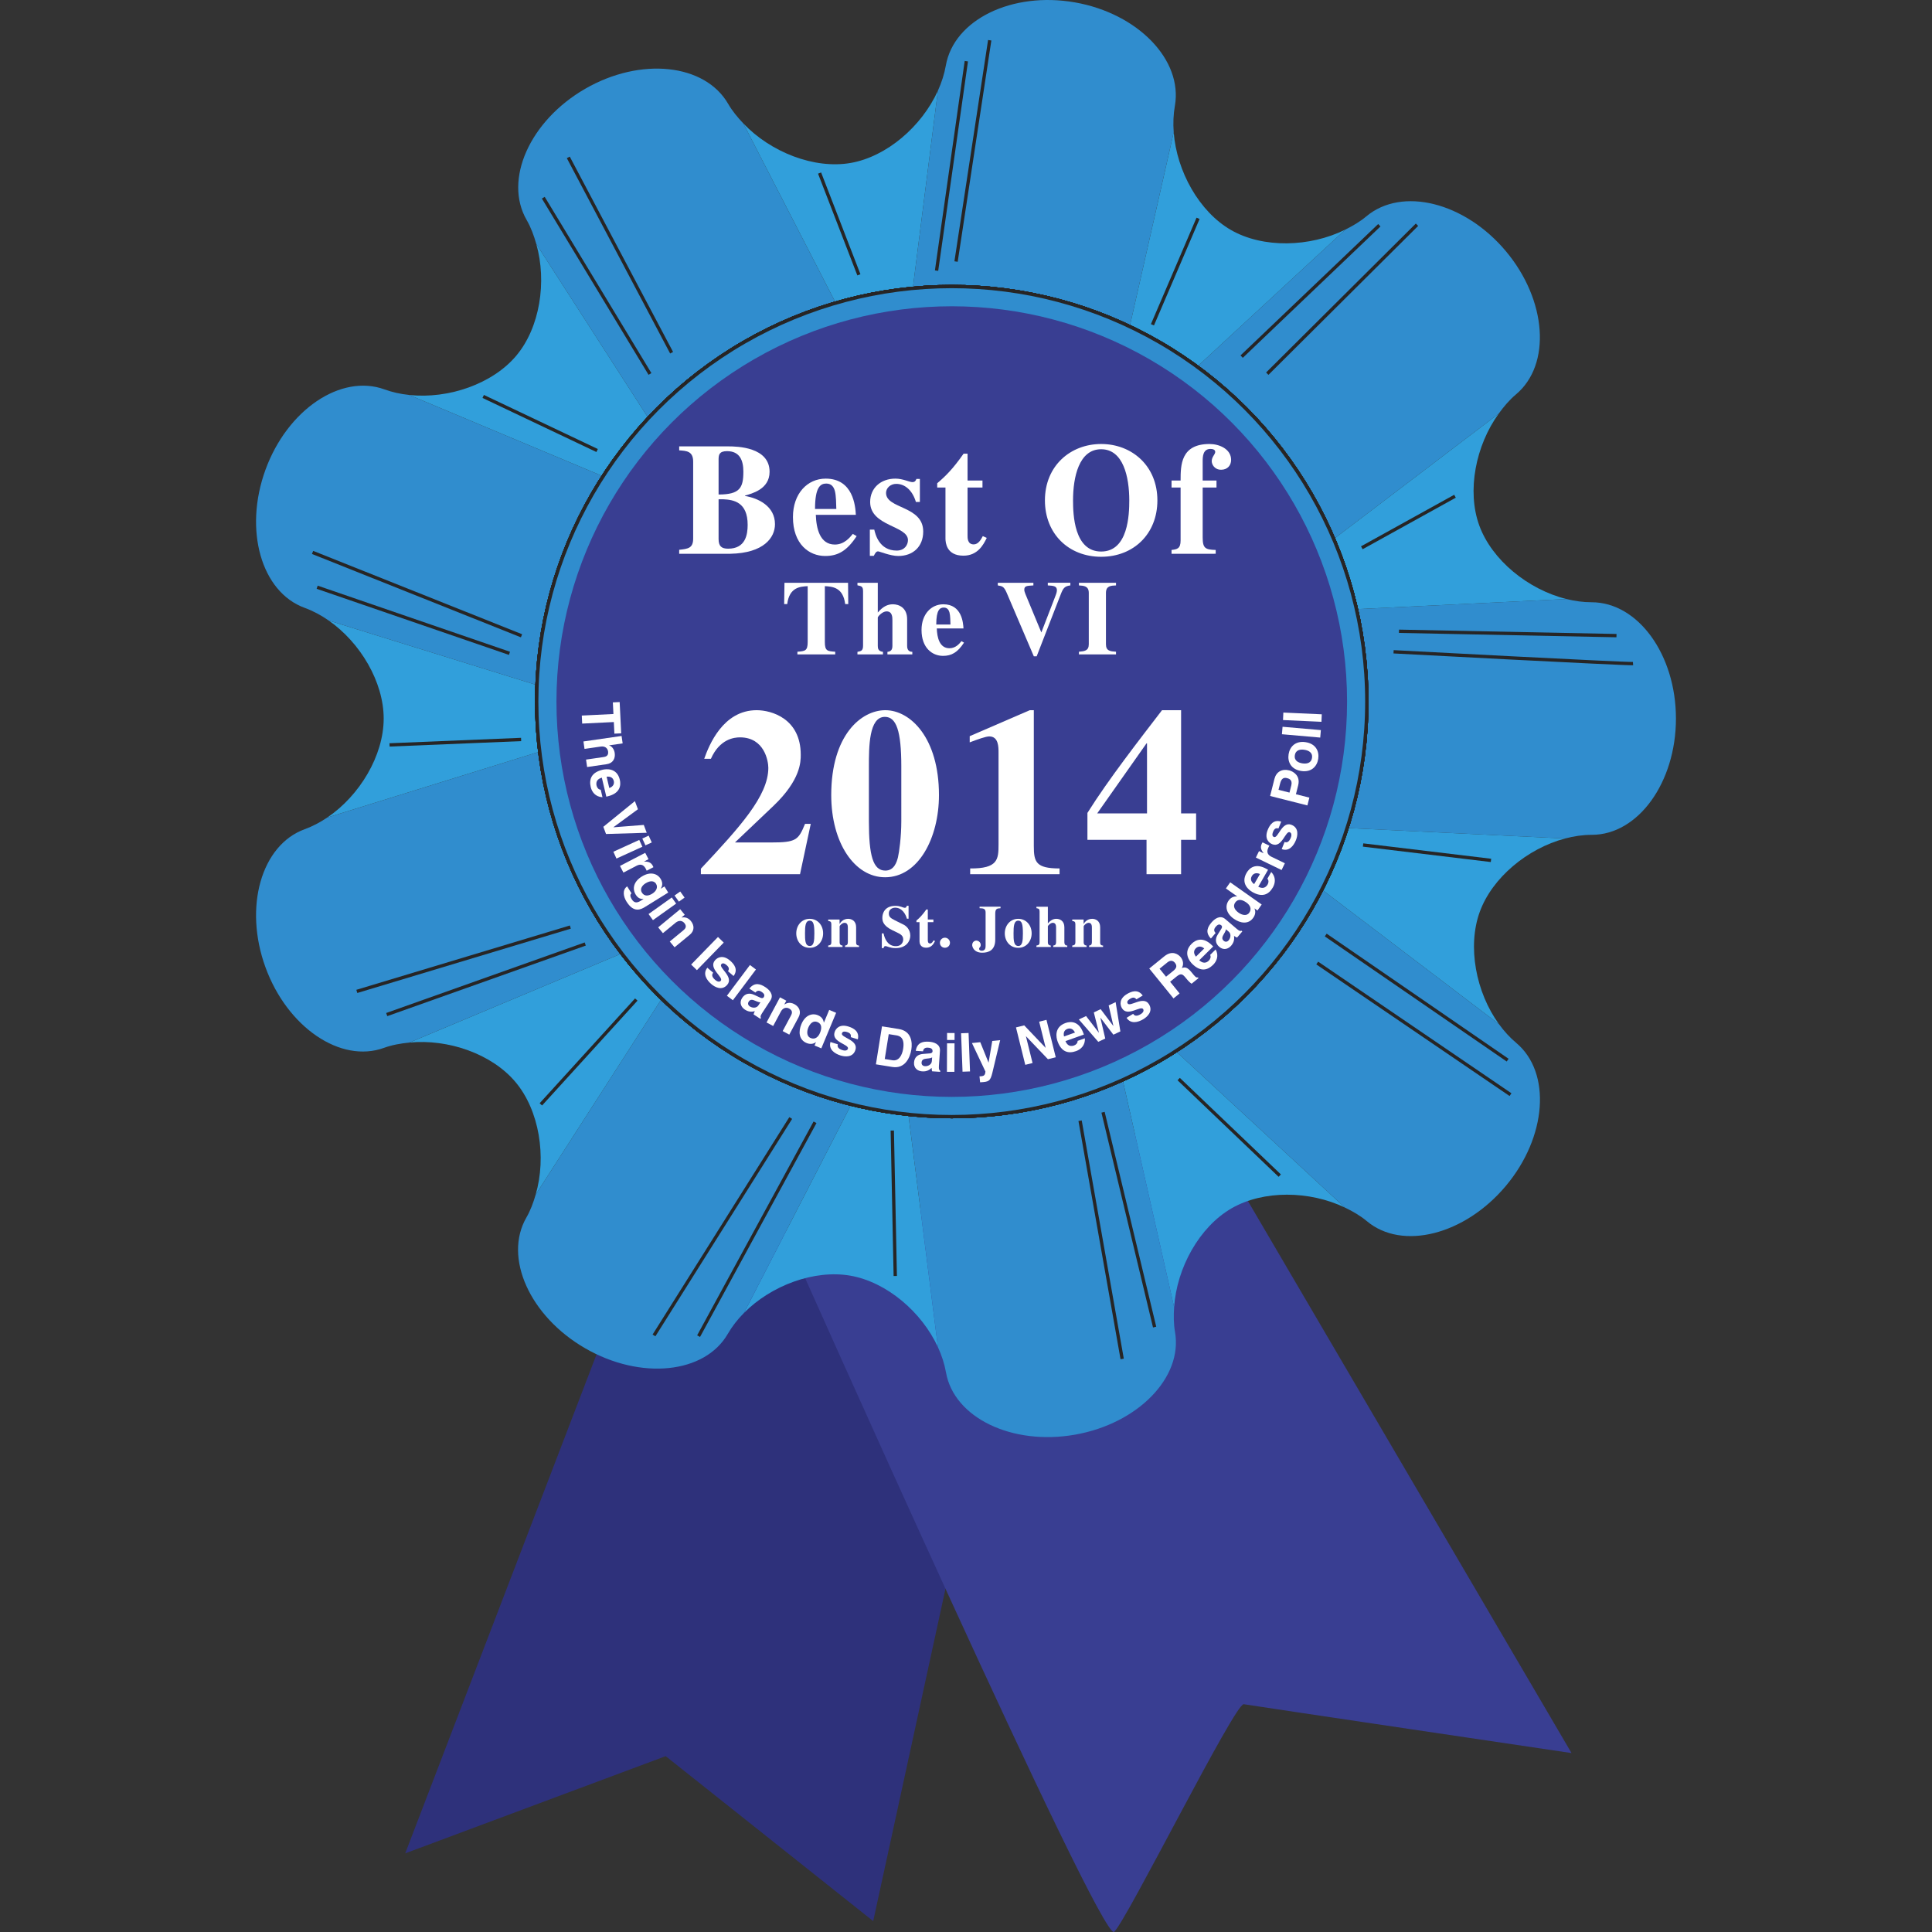 <?xml version="1.0" encoding="utf-8"?>
<!-- Generator: Adobe Illustrator 23.0.1, SVG Export Plug-In . SVG Version: 6.00 Build 0)  -->
<svg version="1.1" id="Layer_1" xmlns="http://www.w3.org/2000/svg" xmlns:xlink="http://www.w3.org/1999/xlink" x="0px" y="0px"
	 width="501.442px" height="501.442px" viewBox="0 0 501.442 501.442" style="enable-background:new 0 0 501.442 501.442;"
	 xml:space="preserve">
<rect x="0" y="0" width="501.442" height="501.442" fill="#333333" stroke="none"/>
<style type="text/css">
	.st0{fill:#2E317B;}
	.st1{fill:#393E92;}
	.st2{fill:#319FDB;}
	.st3{fill:#308DCE;}
	.st4{fill:none;stroke:#272525;stroke-width:1.718;stroke-miterlimit:10;}
	.st5{fill:none;stroke:#272525;stroke-width:0.859;stroke-miterlimit:10;}
	.st6{fill:#FFFFFF;}
	.st7{fill:none;}
</style>
<g>
	<polygon class="st0" points="226.636,498.616 172.775,455.8 105.173,481.029 166.213,321.836 266.49,315.371 	"/>
	<path class="st1" d="M206.03,325.142c0,0,79.816,179.386,83.153,176.26c3.337-3.126,31.384-59.477,33.635-59.08
		c2.252,0.397,85.064,12.677,85.064,12.677l-97.457-166.244L206.03,325.142z"/>
	<g>
		<path class="st2" d="M242.482,164.641c-4.274,2.429-8.938,5.089-13.212,7.542c-1.712,4.608-3.576,9.643-5.273,14.27
			c1.65,4.63,3.459,9.686,5.133,14.321c4.241,2.486,8.876,5.196,13.138,7.671c4.846-0.821,10.14-1.724,14.995-2.568
			c3.185-3.744,6.659-7.838,9.836-11.606c0.033-4.915,0.062-10.285,0.074-15.213c-3.134-3.787-6.563-7.919-9.722-11.702
			C252.616,166.47,247.334,165.509,242.482,164.641z"/>
		<path class="st2" d="M349.189,59.583c-9.217,4.593-21.399,4.904-29.725,0.097c-8.203-4.736-14.058-15.204-14.832-25.342
			l-19.037,84.055L349.189,59.583z"/>
		<path class="st2" d="M139.193,63.326c2.784,9.804,0.939,21.681-5.188,28.983c-6.154,7.334-17.622,11.294-27.794,10.205
			l79.725,33.451L139.193,63.326z"/>
		<path class="st2" d="M406.563,155.475c-9.93-2.457-19.352-10.1-22.626-19.096c-3.26-8.957-0.932-20.75,5.037-29.01l-68.768,52.271
			L406.563,155.475z"/>
		<path class="st2" d="M243.427,23.545c-4.194,9.263-13.277,17.097-22.606,18.742c-9.468,1.67-20.809-2.789-27.899-10.258
			l39.646,77.014L243.427,23.545z"/>
		<path class="st2" d="M85.311,161.054c8.254,5.757,14.273,15.997,14.272,25.439c0,9.586-6.205,19.992-14.652,25.697l82.59-25.627
			L85.311,161.054z"/>
		<path class="st2" d="M304.74,339.261c0.682-10.186,6.547-20.819,14.905-25.644c8.278-4.779,20.267-4.589,29.398-0.211
			l-63.447-58.674L304.74,339.261z"/>
		<path class="st2" d="M389.049,265.813c-5.987-8.249-8.257-20.149-4.979-29.157c3.23-8.873,12.388-16.437,22.113-19.023
			l-85.977-4.147L389.049,265.813z"/>
		<path class="st2" d="M193.092,340.768c7.087-7.155,18.289-11.318,27.658-9.666c9.37,1.652,18.473,9.396,22.685,18.544
			l-10.867-85.562L193.092,340.768z"/>
		<path class="st2" d="M106.249,270.595c10.078-0.991,21.408,2.931,27.552,10.253c6.203,7.393,8.078,19.391,5.235,29.196
			l46.901-72.884L106.249,270.595z"/>
	</g>
	<g>
		<path class="st3" d="M285.595,118.393l19.037-84.055c-0.178-2.328-0.088-4.639,0.303-6.859
			c2.096-11.887-9.565-23.971-25.913-26.854s-31.439,4.485-33.534,16.371c-0.391,2.22-1.098,4.421-2.061,6.548l-10.859,85.498
			l20.362,39.556L285.595,118.393z"/>
		<path class="st3" d="M232.568,109.043l-39.646-77.014c-1.499-1.58-2.876-3.246-3.929-5.071
			c-6.035-10.453-22.735-12.215-37.112-3.915c-14.376,8.3-21.212,23.624-15.19,34.054c1.102,1.908,1.879,4.034,2.502,6.229
			l46.743,72.639l41.025,17.213L232.568,109.043z"/>
		<path class="st3" d="M185.937,135.965l-79.725-33.451c-2.223-0.238-4.386-0.707-6.417-1.446
			c-11.317-4.119-25.221,5.274-30.899,20.873c-5.678,15.599-1.096,31.72,10.182,35.825c2.172,0.79,4.264,1.914,6.233,3.287
			l82.21,25.509l42.492-13.184L185.937,135.965z"/>
		<path class="st3" d="M167.521,186.563l-82.59,25.627c-1.858,1.254-3.82,2.29-5.853,3.029
			c-11.278,4.105-15.86,20.226-10.182,35.825c5.678,15.599,19.523,25.014,30.766,20.921c2.074-0.755,4.309-1.146,6.587-1.37
			l79.688-33.435l24.075-37.413L167.521,186.563z"/>
		<path class="st3" d="M185.937,237.16l-46.901,72.884c-0.61,2.102-1.36,4.138-2.416,5.967
			c-5.983,10.362,0.885,25.631,15.261,33.931c14.376,8.3,31.027,6.623,37.003-3.726c1.129-1.955,2.558-3.782,4.208-5.448
			l39.476-76.685l-5.606-44.136L185.937,237.16z"/>
		<path class="st3" d="M232.568,264.083l10.867,85.562c0.981,2.13,1.698,4.335,2.09,6.558c2.075,11.769,17.149,19.04,33.497,16.158
			c16.348-2.883,28.023-14.882,25.945-26.665c-0.367-2.081-0.375-4.25-0.228-6.435l-19.145-84.528l-32.664-30.206L232.568,264.083z"
			/>
		<path class="st3" d="M285.595,254.732l63.447,58.674c2.064,0.99,4.03,2.122,5.72,3.54c9.166,7.691,25.395,3.579,36.066-9.137
			c10.67-12.717,11.879-29.433,2.685-37.147c-1.658-1.391-3.148-3.035-4.465-4.85l-68.843-52.328l-44.438-2.143L285.595,254.732z"/>
		<path class="st3" d="M434.984,186.493c0-16.6-9.853-30.182-21.897-30.182c-2.16,0-4.355-0.299-6.525-0.836l-86.357,4.165
			l-35.42,26.922l35.42,26.923l85.977,4.147c2.319-0.617,4.67-0.957,6.98-0.957C425.164,216.675,434.984,203.093,434.984,186.493z"
			/>
		<path class="st3" d="M320.205,159.64l68.768-52.271c1.336-1.849,2.794-3.581,4.482-4.997c9.225-7.741,8.043-24.479-2.627-37.196
			c-10.67-12.716-26.966-16.773-36.212-9.014c-1.614,1.355-3.478,2.449-5.427,3.421l-63.594,58.81l-9.828,43.391L320.205,159.64z"/>
	</g>
	<g>
		<circle class="st4" cx="247.025" cy="182.093" r="107.295"/>
	</g>
	<g>
		<circle class="st4" cx="247.025" cy="182.093" r="107.295"/>
	</g>
	<g>
		<circle class="st4" cx="247.025" cy="182.093" r="107.295"/>
	</g>
	<g>
		<circle class="st4" cx="247.025" cy="182.093" r="107.295"/>
	</g>
	<g>
		<circle class="st4" cx="247.025" cy="182.093" r="107.295"/>
	</g>
	<g>
		<circle class="st4" cx="247.025" cy="182.093" r="107.295"/>
	</g>
	<g>
		<circle class="st4" cx="247.025" cy="182.093" r="107.295"/>
	</g>
	<g>
		<circle class="st4" cx="247.025" cy="182.093" r="107.295"/>
	</g>
	<g>
		<circle class="st3" cx="247.025" cy="182.093" r="107.295"/>
	</g>
	<line class="st5" x1="250.809" y1="15.88" x2="243.081" y2="70.24"/>
	<line class="st5" x1="256.875" y1="10.448" x2="248.141" y2="67.882"/>
	<line class="st5" x1="212.719" y1="44.919" x2="222.922" y2="71.329"/>
	<line class="st5" x1="310.95" y1="56.667" x2="299.112" y2="84.299"/>
	<line class="st5" x1="357.998" y1="58.462" x2="322.266" y2="92.561"/>
	<line class="st5" x1="367.773" y1="58.328" x2="328.916" y2="96.984"/>
	<line class="st5" x1="377.638" y1="128.793" x2="353.453" y2="142.174"/>
	<line class="st5" x1="419.551" y1="164.974" x2="363.099" y2="163.843"/>
	<path class="st5" d="M423.844,172.232c-1.881,0.133-62.148-3.064-62.148-3.064"/>
	<line class="st5" x1="141.009" y1="51.313" x2="168.698" y2="97.059"/>
	<line class="st5" x1="147.498" y1="40.848" x2="174.314" y2="91.549"/>
	<line class="st5" x1="125.413" y1="102.894" x2="154.979" y2="116.93"/>
	<line class="st5" x1="82.319" y1="152.411" x2="132.23" y2="169.57"/>
	<line class="st5" x1="81.126" y1="143.378" x2="135.356" y2="165.014"/>
	<line class="st5" x1="101.107" y1="193.337" x2="135.253" y2="191.928"/>
	<line class="st5" x1="100.375" y1="263.327" x2="151.897" y2="245.014"/>
	<path class="st3" d="M92.612,257.314"/>
	<line class="st5" x1="92.612" y1="257.314" x2="148.029" y2="240.617"/>
	<line class="st5" x1="140.379" y1="286.633" x2="165.145" y2="259.423"/>
	<line class="st5" x1="181.316" y1="346.789" x2="211.535" y2="291.286"/>
	<line class="st5" x1="169.74" y1="346.605" x2="205.23" y2="290.174"/>
	<line class="st5" x1="232.362" y1="331.178" x2="231.589" y2="293.429"/>
	<line class="st5" x1="299.678" y1="344.441" x2="286.292" y2="288.679"/>
	<line class="st5" x1="291.255" y1="352.707" x2="280.332" y2="290.879"/>
	<line class="st5" x1="332.151" y1="305.124" x2="305.921" y2="280.067"/>
	<line class="st5" x1="391.301" y1="275.154" x2="344.089" y2="242.683"/>
	<line class="st5" x1="392.044" y1="284.108" x2="341.879" y2="249.951"/>
	<line class="st5" x1="386.976" y1="223.312" x2="353.782" y2="219.316"/>
	<circle class="st1" cx="247.025" cy="182.093" r="102.601"/>
	<g>
		<g>
			<path class="st6" d="M151.1,187.805l-0.099-2.084l8.212-0.402l-0.15-3.015l1.767-0.087l0.399,8.116l-1.766,0.084l-0.147-3.013
				L151.1,187.805z"/>
			<path class="st6" d="M152.384,199.077l-0.28-1.929l4.455-0.646c0.538-0.077,1.446-0.237,1.266-1.462
				c-0.125-0.857-0.797-1.434-1.915-1.273l-4.203,0.61l-0.279-1.934l9.899-1.429l0.28,1.93l-3.518,0.508l0.009,0.027
				c0.64,0.16,1.298,0.91,1.447,1.959c0.207,1.434-0.474,2.671-2.087,2.905L152.384,199.077z"/>
			<path class="st6" d="M156.372,206.916c-1.848-0.089-2.754-1.389-3.048-2.619c-0.48-2.03,0.131-3.817,3.09-4.517
				c0.868-0.205,3.708-0.563,4.454,2.59c0.339,1.419,0.129,3.541-3.164,4.318l-0.338,0.08l-1.167-4.936
				c-0.526,0.18-1.72,0.576-1.356,2.105c0.125,0.528,0.518,1.005,1.072,1.032L156.372,206.916z M158.136,204.529
				c1.138-0.385,1.314-1.211,1.173-1.819c-0.211-0.892-0.893-1.234-1.864-1.119L158.136,204.529z"/>
			<path class="st6" d="M167.092,214.106l0.762,2.037l-10.564,0.315l-0.7-1.866l8.194-6.662l0.788,2.103l-6.353,4.663l0.012,0.026
				L167.092,214.106z"/>
			<path class="st6" d="M166.728,219.767l-6.729,3.068l-0.802-1.769l6.719-3.068L166.728,219.767z M167.521,219.404l-0.809-1.771
				l1.645-0.749l0.805,1.771L167.521,219.404z"/>
			<path class="st6" d="M167.461,221.346l0.86,1.653l-1.133,0.589l0.013,0.024c0.85,0.012,1.694,0.072,2.239,1.121
				c0.059,0.111,0.103,0.228,0.15,0.345l-1.748,0.91c-0.053-0.161-0.15-0.345-0.234-0.506c-0.697-1.343-1.66-1.155-2.391-0.778
				l-3.41,1.772l-0.896-1.724L167.461,221.346z"/>
			<path class="st6" d="M173.436,231.661l-5.968,3.701c-1.09,0.675-2.957,1.716-4.88-1.39c-0.81-1.303-1.102-3.024,0.19-3.921
				l1.117,1.799c-0.273,0.271-0.514,0.598,0.083,1.558c0.552,0.888,1.239,1.052,2.257,0.42l0.758-0.47l0.01-0.039
				c-0.656,0.029-1.369-0.1-1.991-1.096c-0.936-1.516-0.626-3.368,1.577-4.733c2.18-1.35,4.012-0.778,4.871,0.608
				c0.73,1.175,0.333,2.073,0.045,2.529l0.013,0.024l0.937-0.579L173.436,231.661z M166.599,231.666
				c0.701,1.125,1.839,0.817,2.704,0.279c1.014-0.63,1.54-1.642,0.967-2.566c-0.385-0.617-1.26-1.026-2.73-0.113
				C166.737,229.763,165.992,230.683,166.599,231.666z"/>
			<path class="st6" d="M175.49,234.525l-6.022,4.295l-1.135-1.585l6.029-4.299L175.49,234.525z M176.207,234.016l-1.131-1.586
				l1.473-1.047l1.132,1.583L176.207,234.016z"/>
			<path class="st6" d="M175.081,245.866l-1.244-1.504l3.476-2.863c0.419-0.345,1.112-0.951,0.323-1.908
				c-0.55-0.668-1.425-0.81-2.297-0.093l-3.281,2.703l-1.237-1.506l5.717-4.712l1.188,1.44l-0.837,0.691l0.017,0.022
				c0.511-0.079,1.511-0.182,2.407,0.903c0.921,1.118,0.982,2.529-0.271,3.568L175.081,245.866z"/>
			<path class="st6" d="M180.878,251.8l-1.495-1.455l6.965-7.153l1.495,1.453L180.878,251.8z"/>
			<path class="st6" d="M188.951,252.086c0.243-0.414,0.439-0.906-0.364-1.591c-0.81-0.685-1.172-0.467-1.382-0.223
				c-0.76,0.888,3.319,3.247,1.553,5.322c-1.4,1.639-3.238,0.586-4.118-0.162c-1.283-1.092-2.291-2.719-1.052-4.259l1.522,1.299
				c-0.404,0.476-0.405,1.079,0.529,1.872c0.764,0.651,1.256,0.433,1.433,0.22c0.807-0.943-3.295-3.208-1.499-5.318
				c0.701-0.825,2.125-1.443,3.886,0.053c1.102,0.941,2.178,2.333,0.94,4.021L188.951,252.086z"/>
			<path class="st6" d="M190.214,259.609l-1.553-1.165l5.984-7.982l1.556,1.165L190.214,259.609z"/>
			<path class="st6" d="M197.78,262.984c-0.481,0.735-0.422,1.004-0.27,1.203l-0.159,0.243l-1.758-1.145
				c0.093-0.355,0.132-0.461,0.325-0.836c-0.621,0.143-1.479,0.312-2.586-0.41c-0.932-0.609-1.544-1.756-0.708-3.037
				c0.793-1.21,1.962-1.327,3.099-0.8l1.612,0.736c0.28,0.133,0.661,0.234,0.889-0.116c0.448-0.686-0.183-1.148-0.602-1.42
				c-0.813-0.532-1.277-0.123-1.563,0.207l-1.57-1.027c1.424-1.776,2.918-1.184,4.182-0.355c0.874,0.57,2.296,1.88,1.301,3.404
				L197.78,262.984z M197.365,260.139c-0.246,0.021-0.584-0.049-1.326-0.384c-0.674-0.293-1.274-0.467-1.713,0.209
				c-0.376,0.569-0.046,1.031,0.269,1.24c0.721,0.47,1.758,0.484,2.253-0.272L197.365,260.139z"/>
			<path class="st6" d="M204.854,268.532l-1.716-0.918l2.116-3.963c0.255-0.478,0.662-1.302-0.428-1.885
				c-0.76-0.405-1.63-0.207-2.156,0.787l-1.999,3.743l-1.716-0.916l3.485-6.528l1.645,0.876l-0.513,0.957l0.028,0.013
				c0.443-0.268,1.323-0.741,2.563-0.08c1.277,0.682,1.873,1.961,1.105,3.396L204.854,268.532z"/>
			<path class="st6" d="M213.171,272.094l-1.759-0.731l0.363-0.861l-0.029-0.012c-0.758,0.589-1.667,0.527-2.41,0.217
				c-2.032-0.846-2.13-2.996-1.346-4.872c0.979-2.364,2.796-2.964,4.3-2.336c1.16,0.477,1.438,1.334,1.535,1.887l0.025,0.011
				l1.365-3.278l1.8,0.75L213.171,272.094z M210.402,269.418c1.14,0.475,1.986-0.289,2.407-1.302
				c0.459-1.093,0.608-2.326-0.624-2.839c-1.143-0.477-1.951,0.377-2.4,1.456C209.448,267.545,209.243,268.938,210.402,269.418z"/>
			<path class="st6" d="M220.832,269.187c0.057-0.476,0.048-1.005-0.96-1.318c-1.008-0.316-1.259,0.028-1.357,0.333
				c-0.343,1.115,4.323,1.686,3.511,4.284c-0.642,2.057-2.748,1.807-3.85,1.463c-1.605-0.501-3.166-1.599-2.634-3.501l1.912,0.596
				c-0.187,0.596,0.049,1.15,1.215,1.516c0.956,0.296,1.325-0.095,1.41-0.363c0.368-1.179-4.291-1.658-3.464-4.298
				c0.322-1.035,1.386-2.16,3.589-1.471c1.382,0.431,2.918,1.29,2.44,3.325L220.832,269.187z"/>
			<path class="st6" d="M228.919,266.381l4.355,0.696c3.323,0.535,3.559,3.473,3.26,5.342c-0.339,2.114-1.667,5.03-4.922,4.509
				l-4.275-0.686L228.919,266.381z M229.632,274.864l2.005,0.321c1.673,0.27,2.507-1.33,2.769-2.95
				c0.47-2.914-0.884-3.371-1.763-3.512l-1.975-0.316L229.632,274.864z"/>
			<path class="st6" d="M243.688,276.72c-0.062,0.873,0.123,1.081,0.354,1.183l-0.021,0.291l-2.098-0.142
				c-0.087-0.356-0.108-0.469-0.119-0.89c-0.478,0.429-1.147,0.999-2.464,0.908c-1.111-0.077-2.211-0.777-2.108-2.306
				c0.102-1.446,1.069-2.118,2.316-2.215l1.767-0.145c0.311-0.022,0.696-0.121,0.722-0.539c0.056-0.82-0.718-0.915-1.22-0.948
				c-0.97-0.065-1.179,0.52-1.264,0.948l-1.875-0.128c0.376-2.251,1.968-2.463,3.483-2.361c1.04,0.071,2.924,0.521,2.801,2.341
				L243.688,276.72z M241.93,274.437c-0.205,0.138-0.53,0.244-1.347,0.313c-0.729,0.076-1.343,0.216-1.394,1.024
				c-0.048,0.68,0.464,0.923,0.841,0.949c0.862,0.057,1.774-0.439,1.831-1.342L241.93,274.437z"/>
			<path class="st6" d="M247.749,269.923l-1.944-0.007l0.005-1.807l1.948,0.008L247.749,269.923z M247.744,270.798l-0.029,7.393
				l-1.944-0.009l0.029-7.389L247.744,270.798z"/>
			<path class="st6" d="M251.765,278.085l-1.945,0.071l-0.374-9.977l1.941-0.072L251.765,278.085z"/>
			<path class="st6" d="M257.793,277.466c-0.634,2.822-0.848,3.207-2.535,3.38c-0.26,0.027-0.595,0.048-0.876,0.062l-0.16-1.55
				c0.084,0.005,0.214,0.005,0.38-0.011c0.708-0.073,1.083-0.208,1.162-1.237l-3.501-7.392l2.162-0.222l2.132,5.266l0.028-0.002
				l0.95-5.583l2.051-0.209L257.793,277.466z"/>
			<path class="st6" d="M269.711,265.167l1.896-0.47l2.407,9.714l-2.027,0.501l-5.679-5.942l-0.028,0.007l1.716,6.925l-1.892,0.471
				l-2.411-9.712l2.138-0.529l5.532,5.806l0.028-0.007L269.711,265.167z"/>
			<path class="st6" d="M281.577,269.49c0.11,1.849-1.083,2.895-2.279,3.318c-1.961,0.704-3.807,0.296-4.828-2.575
				c-0.298-0.84-0.972-3.628,2.086-4.718c1.378-0.488,3.511-0.509,4.643,2.676l0.116,0.327l-4.785,1.703
				c0.241,0.506,0.765,1.65,2.245,1.122c0.513-0.182,0.946-0.632,0.91-1.182L281.577,269.49z M279.002,267.997
				c-0.5-1.09-1.344-1.172-1.933-0.963c-0.869,0.307-1.13,1.019-0.907,1.975L279.002,267.997z"/>
			<path class="st6" d="M290.787,267.698l-1.813,0.851l-3.342-4.39l-0.029,0.012l1.26,5.376l-1.813,0.853l-5.042-5.806l1.873-0.883
				l3.311,4.315l0.023-0.013l-1.32-5.25l1.776-0.835l3.267,4.333l0.029-0.012l-1.219-5.297l1.81-0.855L290.787,267.698z"/>
			<path class="st6" d="M294.957,259.371c-0.315-0.36-0.717-0.704-1.622-0.156c-0.904,0.548-0.814,0.962-0.65,1.235
				c0.607,1.002,4.132-2.115,5.537,0.215c1.112,1.847-0.472,3.258-1.46,3.854c-1.441,0.869-3.298,1.311-4.368-0.349l1.716-1.037
				c0.322,0.534,0.894,0.727,1.943,0.095c0.854-0.517,0.803-1.056,0.664-1.294c-0.641-1.059-4.086,2.108-5.519-0.261
				c-0.559-0.928-0.696-2.47,1.283-3.663c1.236-0.746,2.899-1.329,4.108,0.378L294.957,259.371z"/>
			<path class="st6" d="M298.286,251.376l3.92-3.178c2.064-1.674,3.679-0.457,4.222,0.213c0.691,0.856,0.851,1.939,0.3,2.82
				c0.863-0.235,1.399-0.28,2.571,1.169c0.921,1.135,1.151,1.414,1.603,1.266l0.162,0.204l-1.793,1.454
				c-0.404-0.279-0.792-0.627-1.439-1.426c-0.859-1.06-1.26-1.417-2.457-0.445l-1.674,1.356l2.46,3.037l-1.583,1.287
				L298.286,251.376z M304.544,251.961c0.84-0.683,1.014-1.307,0.393-2.074c-0.333-0.41-1.009-0.866-1.956-0.096l-2.02,1.637
				l1.679,2.073L304.544,251.961z"/>
			<path class="st6" d="M315.521,246.426c0.888,1.632,0.25,3.087-0.654,3.979c-1.486,1.472-3.331,1.887-5.477-0.284
				c-0.624-0.633-2.419-2.882-0.112-5.165c1.044-1.031,2.969-1.957,5.349,0.451l0.246,0.248l-3.619,3.579
				c0.434,0.359,1.395,1.171,2.517,0.062c0.384-0.382,0.584-0.974,0.318-1.455L315.521,246.426z M312.555,246.165
				c-0.92-0.774-1.723-0.493-2.168-0.052c-0.656,0.646-0.589,1.406,0.018,2.179L312.555,246.165z"/>
			<path class="st6" d="M321.055,241.135c0.67,0.57,0.943,0.548,1.16,0.419l0.222,0.191l-1.362,1.6
				c-0.336-0.141-0.44-0.192-0.783-0.431c0.058,0.636,0.122,1.511-0.734,2.518c-0.725,0.847-1.941,1.307-3.106,0.316
				c-1.099-0.938-1.065-2.113-0.401-3.175l0.934-1.507c0.165-0.261,0.315-0.624-0.005-0.897c-0.625-0.531-1.161,0.035-1.484,0.416
				c-0.632,0.741-0.286,1.256,0.008,1.577l-1.217,1.431c-1.582-1.64-0.809-3.044,0.175-4.2c0.678-0.794,2.155-2.038,3.545-0.856
				L321.055,241.135z M318.176,241.189c-0.009,0.247-0.118,0.574-0.547,1.267c-0.374,0.634-0.625,1.204-0.012,1.729
				c0.519,0.441,1.022,0.173,1.263-0.111c0.559-0.658,0.706-1.685,0.019-2.271L318.176,241.189z"/>
			<path class="st6" d="M327.467,234.762l-1.1,1.559l-0.763-0.54l-0.014,0.023c0.409,0.868,0.153,1.743-0.315,2.403
				c-1.264,1.798-3.39,1.426-5.05,0.253c-2.095-1.475-2.284-3.379-1.346-4.713c0.722-1.023,1.616-1.109,2.181-1.084l0.018-0.024
				l-2.904-2.045l1.122-1.593L327.467,234.762z M324.244,236.886c0.717-1.012,0.159-2.005-0.741-2.637
				c-0.97-0.684-2.14-1.1-2.909-0.007c-0.716,1.01-0.058,1.988,0.897,2.661C322.209,237.408,323.525,237.909,324.244,236.886z"/>
			<path class="st6" d="M329.946,226.324c1.284,1.339,1.054,2.91,0.418,4.008c-1.045,1.809-2.717,2.695-5.358,1.166
				c-0.77-0.446-3.091-2.142-1.461-4.95c0.728-1.267,2.345-2.669,5.273-0.973l0.3,0.174l-2.545,4.404
				c0.512,0.23,1.648,0.761,2.44-0.601c0.274-0.471,0.315-1.091-0.071-1.49L329.946,226.324z M327.018,226.852
				c-1.093-0.505-1.792-0.021-2.106,0.521c-0.454,0.796-0.198,1.509,0.595,2.097L327.018,226.852z"/>
			<path class="st6" d="M325.959,222.578l0.814-1.68l1.156,0.558l0.011-0.024c-0.501-0.693-0.958-1.411-0.439-2.475
				c0.054-0.113,0.121-0.221,0.191-0.328l1.779,0.866c-0.099,0.136-0.193,0.324-0.27,0.487c-0.663,1.365,0.068,2.029,0.805,2.389
				l3.475,1.684l-0.852,1.756L325.959,222.578z"/>
			<path class="st6" d="M331.822,215.013c-0.473-0.099-0.995-0.133-1.39,0.849c-0.398,0.979-0.072,1.26,0.22,1.38
				c1.088,0.437,2.028-4.178,4.558-3.159c1.998,0.805,1.583,2.886,1.15,3.954c-0.627,1.563-1.85,3.034-3.702,2.346l0.747-1.857
				c0.582,0.236,1.154,0.047,1.61-1.089c0.372-0.929,0.009-1.329-0.248-1.432c-1.148-0.465-1.997,4.139-4.562,3.109
				c-1.008-0.408-2.042-1.558-1.181-3.699c0.54-1.341,1.517-2.804,3.51-2.168L331.822,215.013z"/>
			<path class="st6" d="M339.842,207.02l-0.513,2.022l-9.675-2.449l1.116-4.419c0.477-1.872,1.962-2.702,3.857-2.223
				c0.881,0.223,2.966,1.268,2.31,3.868l-0.586,2.319L339.842,207.02z M335.154,203.843c0.375-1.51-0.701-1.783-1.128-1.891
				c-0.946-0.24-1.468,0.188-1.788,1.441l-0.405,1.602l2.848,0.72L335.154,203.843z"/>
			<path class="st6" d="M342.139,196.968c-0.305,1.963-1.791,3.548-4.427,3.135c-2.639-0.414-3.572-2.374-3.263-4.339
				c0.306-1.965,1.791-3.547,4.427-3.135C341.516,193.043,342.448,195.003,342.139,196.968z M336.071,196.017
				c-0.234,1.482,1.014,1.961,1.949,2.109c0.932,0.144,2.27,0.073,2.501-1.413c0.231-1.482-1.021-1.96-1.95-2.104
				C337.636,194.461,336.301,194.534,336.071,196.017z"/>
			<path class="st6" d="M342.823,189.494l-0.165,1.939l-9.94-0.867l0.164-1.937L342.823,189.494z"/>
			<path class="st6" d="M343.062,185.395l-0.084,1.946l-9.979-0.454l0.087-1.944L343.062,185.395z"/>
		</g>
		<g>
			<path class="st6" d="M176.281,142.696c2.309-0.248,3.628-0.412,3.628-2.927v-19.955c0-2.721-1.732-2.804-3.628-2.927v-1.031
				h12.74c2.309,0,10.72,0.165,10.72,6.597c0,4.577-4.659,5.648-6.391,6.185v0.083c3.463,0.577,7.792,2.639,7.792,7.339
				c0,3.463-2.886,7.503-11.585,7.668h-13.276V142.696z M186.506,128.349c5.524,0,6.432-1.732,6.432-5.937
				c0-2.886-0.907-5.319-4.247-5.319c-2.103,0-2.144,1.072-2.185,2.021V128.349z M186.506,139.893c0,1.855,0.742,2.515,2.474,2.515
				c4.535,0,5.071-3.669,5.071-6.185c0-5.896-3.628-6.514-6.308-6.638h-1.237V139.893z"/>
			<path class="st6" d="M222.339,139.15c-2.515,3.834-4.865,5.154-8.163,5.154c-4.164,0-8.37-3.051-8.37-10.101
				c0-6.102,3.752-9.978,8.493-9.978c7.174,0,7.71,7.174,7.833,9.4h-10.39c0.124,3.504,1.031,7.71,4.947,7.71
				c2.433,0,3.876-1.814,4.659-2.763L222.339,139.15z M217.062,132.101c-0.041-1.278-0.041-3.422-0.371-4.659
				c-0.247-0.907-0.783-1.938-2.226-1.938c-1.525,0-2.927,0.907-2.927,6.597H217.062z"/>
			<path class="st6" d="M237.72,130.286c-0.866-2.927-2.763-4.7-5.112-4.7c-1.484,0-2.639,1.072-2.639,2.35
				c0,4.206,9.647,3.257,9.647,10.019c0,3.917-2.639,6.349-6.473,6.349c-2.062,0-4.865-1.196-5.236-1.196
				c-0.454,0-0.701,0.33-1.113,1.155h-1.031v-6.803h1.154c0.248,1.113,1.237,5.442,5.813,5.442c2.062,0,2.927-1.484,2.927-2.721
				c0-3.793-9.812-3.545-9.812-9.895c0-3.628,2.762-6.061,6.555-6.061c1.938,0,3.628,0.907,4.412,0.907
				c0.742,0,0.907-0.495,1.031-0.825h0.907v5.978H237.72z"/>
			<path class="st6" d="M254.997,126.535h-3.875v12.41c0,0.66-0.041,2.35,1.607,2.35c1.196,0,1.896-1.278,2.351-2.144l1.03,0.454
				c-0.865,1.773-2.35,4.618-6.06,4.618c-4.453,0-4.618-3.463-4.659-4.329v-13.358h-2.144v-1.113
				c2.185-1.855,4.041-3.669,6.844-7.669h1.031v6.968h3.875V126.535z"/>
			<path class="st6" d="M300.396,129.874c0,8.658-6.144,14.636-14.596,14.636s-14.595-5.978-14.595-14.636
				c0-8.988,6.638-14.636,14.595-14.636C293.758,115.238,300.396,120.886,300.396,129.874z M278.503,129.874
				c0,3.587,0.247,13.276,7.297,13.276c7.051,0,7.298-9.689,7.298-13.276c0-6.02-1.525-13.276-7.298-13.276
				C280.028,116.598,278.503,123.854,278.503,129.874z"/>
			<path class="st6" d="M304.07,142.738c1.401-0.165,2.35-0.289,2.35-2.474v-13.729h-2.35v-1.814h2.35
				c0-3.999,0.041-9.482,7.504-9.482c2.515,0,5.607,1.278,5.607,4.123c0,1.443-0.948,2.557-2.598,2.557
				c-1.731,0-2.433-1.402-2.433-2.227c0-1.113,0.907-1.773,0.907-2.391c0-0.66-0.742-0.784-1.237-0.784
				c-1.979,0-2.02,2.062-2.02,3.175v5.03h3.587v1.814h-3.587v12.946c0,2.845,0.7,3.175,3.381,3.257v0.989H304.07V142.738z"/>
			<path class="st6" d="M216.777,169.843h-9.816v-0.688c2.007-0.165,2.667-0.22,2.667-2.53v-14.49
				c-1.925,0.11-4.757,0.248-5.307,4.647h-0.797l0.083-5.527h16.498l0.055,5.527h-0.797c-0.55-4.399-3.382-4.537-5.279-4.647v14.49
				c0,2.337,0.66,2.393,2.694,2.53V169.843z"/>
			<path class="st6" d="M236.79,169.843h-6.462v-0.66c0.908-0.082,1.292-0.55,1.292-1.567v-6.654c0-0.77-0.027-2.282-1.512-2.282
				c-1.1,0-2.282,1.347-2.282,1.595v7.342c0,0.632,0.083,1.43,1.347,1.567v0.66h-6.626v-0.66c0.99-0.192,1.458-0.302,1.458-1.649
				V153.51c0-1.292-0.385-1.375-1.458-1.595v-0.66h5.279v7.727c1.32-1.54,2.502-2.145,3.932-2.145c1.512,0,3.685,0.853,3.685,3.877
				v6.819c0,0.467,0,1.649,1.347,1.649V169.843z"/>
			<path class="st6" d="M250.205,166.791c-1.677,2.557-3.245,3.437-5.444,3.437c-2.777,0-5.582-2.035-5.582-6.736
				c0-4.069,2.502-6.654,5.664-6.654c4.785,0,5.142,4.785,5.225,6.269h-6.929c0.083,2.337,0.688,5.142,3.299,5.142
				c1.623,0,2.585-1.21,3.107-1.842L250.205,166.791z M246.686,162.089c-0.027-0.853-0.027-2.282-0.248-3.107
				c-0.165-0.605-0.522-1.292-1.485-1.292c-1.017,0-1.952,0.605-1.952,4.399H246.686z"/>
			<path class="st6" d="M277.809,151.943c-1.512,0.192-1.869,0.715-2.475,2.254l-6.269,16.141h-0.743l-7.039-16.471
				c-0.715-1.649-1.127-1.732-2.31-1.924v-0.688h9.239v0.688c-1.732,0.11-2.365,0.11-2.365,1.155c0,0.522,0.55,1.677,0.825,2.365
				l3.602,8.688l3.492-9.046c0.248-0.632,0.55-1.347,0.55-1.897c0-1.072-0.797-1.182-2.364-1.265v-0.688h5.856V151.943z"/>
			<path class="st6" d="M289.655,169.843h-9.624v-0.688c1.485-0.137,2.558-0.248,2.558-1.952v-13.308
				c0-1.815-1.292-1.87-2.558-1.952v-0.688h9.624v0.688c-1.292,0.055-2.612,0.083-2.612,1.952v13.308c0,1.76,1.1,1.842,2.612,1.952
				V169.843z"/>
			<path class="st6" d="M207.643,226.887H181.91v-1.423c10.021-10.702,17.506-18.867,17.506-26.167c0-1.732-0.99-7.918-7.361-7.918
				c-1.422,0-5.258,0.371-7.546,5.567h-1.732c1.237-3.526,4.887-12.619,13.609-12.619c3.835,0,11.444,2.165,11.444,11.568
				c0,1.793,0,6.495-7.052,13.238l-10.021,9.526h9.341c6.557,0,7.114-0.619,8.846-4.825h1.485L207.643,226.887z"/>
			<path class="st6" d="M229.786,184.328c6.495,0,13.918,7.176,13.918,22.022c0,11.134-5.32,21.341-13.98,21.341
				c-7.918,0-13.98-8.908-13.98-21.341C215.744,190.761,223.538,184.328,229.786,184.328z M233.931,198.988
				c0-9.341-1.299-12.929-4.269-12.929c-4.145,0-4.145,7.794-4.145,12.929v14.166c0,8.846,1.052,12.805,4.269,12.805
				c2.289,0,2.969-2.227,3.278-3.464c0.309-1.299,0.866-5.258,0.866-9.341V198.988z"/>
			<path class="st6" d="M275.002,226.887h-23.197v-1.485c7.175,0.062,7.361-2.351,7.361-6.186V195.4c0-1.546,0-4.268-2.412-4.268
				c-0.866,0-2.97,0.742-5.072,1.546v-1.608l15.588-6.743h1.052v35.26c0,4.145,0.557,5.814,6.681,5.814V226.887z"/>
			<path class="st6" d="M310.445,211.113v6.866h-3.897v8.908h-8.97v-8.908h-15.341v-6.99c5.505-8.784,13.671-19.238,19.361-26.661
				h4.949v26.785H310.445z M297.702,192.926h-0.124l-12.805,18.187h12.929V192.926z"/>
			<path class="st6" d="M210.159,238.476c2.025,0,3.478,1.623,3.478,3.771c0,2.056-1.375,3.756-3.478,3.756
				c-2.149,0-3.494-1.747-3.494-3.756C206.666,240.253,208.01,238.476,210.159,238.476z M210.174,245.524
				c1.067,0,1.19-1.314,1.19-3.277c0-2.38-0.263-3.292-1.206-3.292c-1.144,0-1.221,1.53-1.221,3.292
				C208.938,243.917,208.938,245.524,210.174,245.524z"/>
			<path class="st6" d="M222.961,245.787h-3.632v-0.371c0.51-0.046,0.726-0.309,0.726-0.881v-3.741c0-0.433-0.015-1.283-0.85-1.283
				c-0.618,0-1.283,0.757-1.283,0.896v4.127c0,0.355,0.046,0.804,0.757,0.881v0.371h-3.725v-0.371
				c0.556-0.108,0.819-0.17,0.819-0.927v-4.544c0-0.696-0.201-0.819-0.819-0.912v-0.371h2.952v1.113h0.031
				c0.217-0.371,0.881-1.298,2.195-1.298c0.85,0,2.071,0.479,2.071,2.179v3.88c0,0.371,0,0.85,0.757,0.881V245.787z"/>
			<path class="st6" d="M235.379,238.444c-0.278-1.082-1.206-2.859-3.029-2.859c-0.804,0-1.654,0.464-1.654,1.468
				c0,0.835,0.294,1.175,1.592,1.824l2.272,1.128c0.526,0.263,1.701,1.159,1.701,2.844c0,1.36-0.989,3.23-3.833,3.23
				c-1.468,0-2.164-0.525-2.643-0.525c-0.325,0-0.402,0.278-0.464,0.525h-0.448v-3.818h0.448c0.309,1.562,1.206,3.308,3.169,3.308
				c1.854,0,1.932-1.53,1.932-1.731c0-1.036-0.727-1.406-1.731-1.886l-1.036-0.495c-2.643-1.268-2.643-2.597-2.643-3.308
				c0-0.943,0.479-3.045,3.416-3.045c1.236,0,1.963,0.51,2.411,0.51c0.355,0,0.433-0.232,0.51-0.525h0.464v3.354H235.379z"/>
			<path class="st6" d="M242.261,239.341h-1.453v4.653c0,0.247-0.015,0.881,0.603,0.881c0.448,0,0.711-0.479,0.881-0.804l0.387,0.17
				c-0.325,0.665-0.881,1.731-2.272,1.731c-1.669,0-1.731-1.298-1.747-1.623v-5.008h-0.804v-0.417
				c0.819-0.696,1.515-1.376,2.566-2.875h0.386v2.612h1.453V239.341z"/>
			<path class="st6" d="M245.247,243.375c0.727,0,1.314,0.603,1.314,1.313c0,0.742-0.587,1.299-1.314,1.299
				c-0.742,0-1.298-0.572-1.298-1.299C243.948,243.994,244.505,243.375,245.247,243.375z"/>
			<path class="st6" d="M259.687,235.724c-0.881,0.062-1.375,0.077-1.375,1.422v6.739c0,2.798-1.778,3.385-3.37,3.385
				c-2.318,0-2.612-1.7-2.612-1.963c0-0.85,0.649-1.19,1.098-1.19c0.34,0,1.113,0.309,1.113,1.159c0,0.603-0.418,0.572-0.418,1.005
				c0,0.263,0.248,0.479,0.681,0.479c1.005,0,1.005-0.865,1.005-1.345v-8.594c0-1.051-0.681-1.066-1.562-1.097v-0.387h5.44V235.724z
				"/>
			<path class="st6" d="M264.283,238.476c2.024,0,3.478,1.623,3.478,3.771c0,2.056-1.376,3.756-3.478,3.756
				c-2.149,0-3.494-1.747-3.494-3.756C260.789,240.253,262.134,238.476,264.283,238.476z M264.298,245.524
				c1.067,0,1.19-1.314,1.19-3.277c0-2.38-0.263-3.292-1.205-3.292c-1.145,0-1.222,1.53-1.222,3.292
				C263.062,243.917,263.062,245.524,264.298,245.524z"/>
			<path class="st6" d="M277.007,245.787h-3.632v-0.371c0.51-0.046,0.727-0.309,0.727-0.881v-3.741c0-0.433-0.016-1.283-0.851-1.283
				c-0.618,0-1.283,0.757-1.283,0.896v4.127c0,0.355,0.047,0.804,0.758,0.881v0.371H269v-0.371c0.557-0.108,0.819-0.17,0.819-0.927
				v-7.883c0-0.727-0.216-0.773-0.819-0.896v-0.371h2.968v4.344c0.742-0.866,1.407-1.206,2.211-1.206
				c0.85,0,2.071,0.479,2.071,2.179v3.833c0,0.263,0,0.927,0.757,0.927V245.787z"/>
			<path class="st6" d="M286.301,245.787h-3.633v-0.371c0.511-0.046,0.727-0.309,0.727-0.881v-3.741c0-0.433-0.015-1.283-0.85-1.283
				c-0.618,0-1.283,0.757-1.283,0.896v4.127c0,0.355,0.047,0.804,0.758,0.881v0.371h-3.726v-0.371
				c0.557-0.108,0.819-0.17,0.819-0.927v-4.544c0-0.696-0.201-0.819-0.819-0.912v-0.371h2.952v1.113h0.031
				c0.217-0.371,0.881-1.298,2.195-1.298c0.85,0,2.071,0.479,2.071,2.179v3.88c0,0.371,0,0.85,0.757,0.881V245.787z"/>
		</g>
	</g>
</g>
<rect id="rectPath" y="0" class="st7" width="501.442" height="501.442"/>
</svg>
